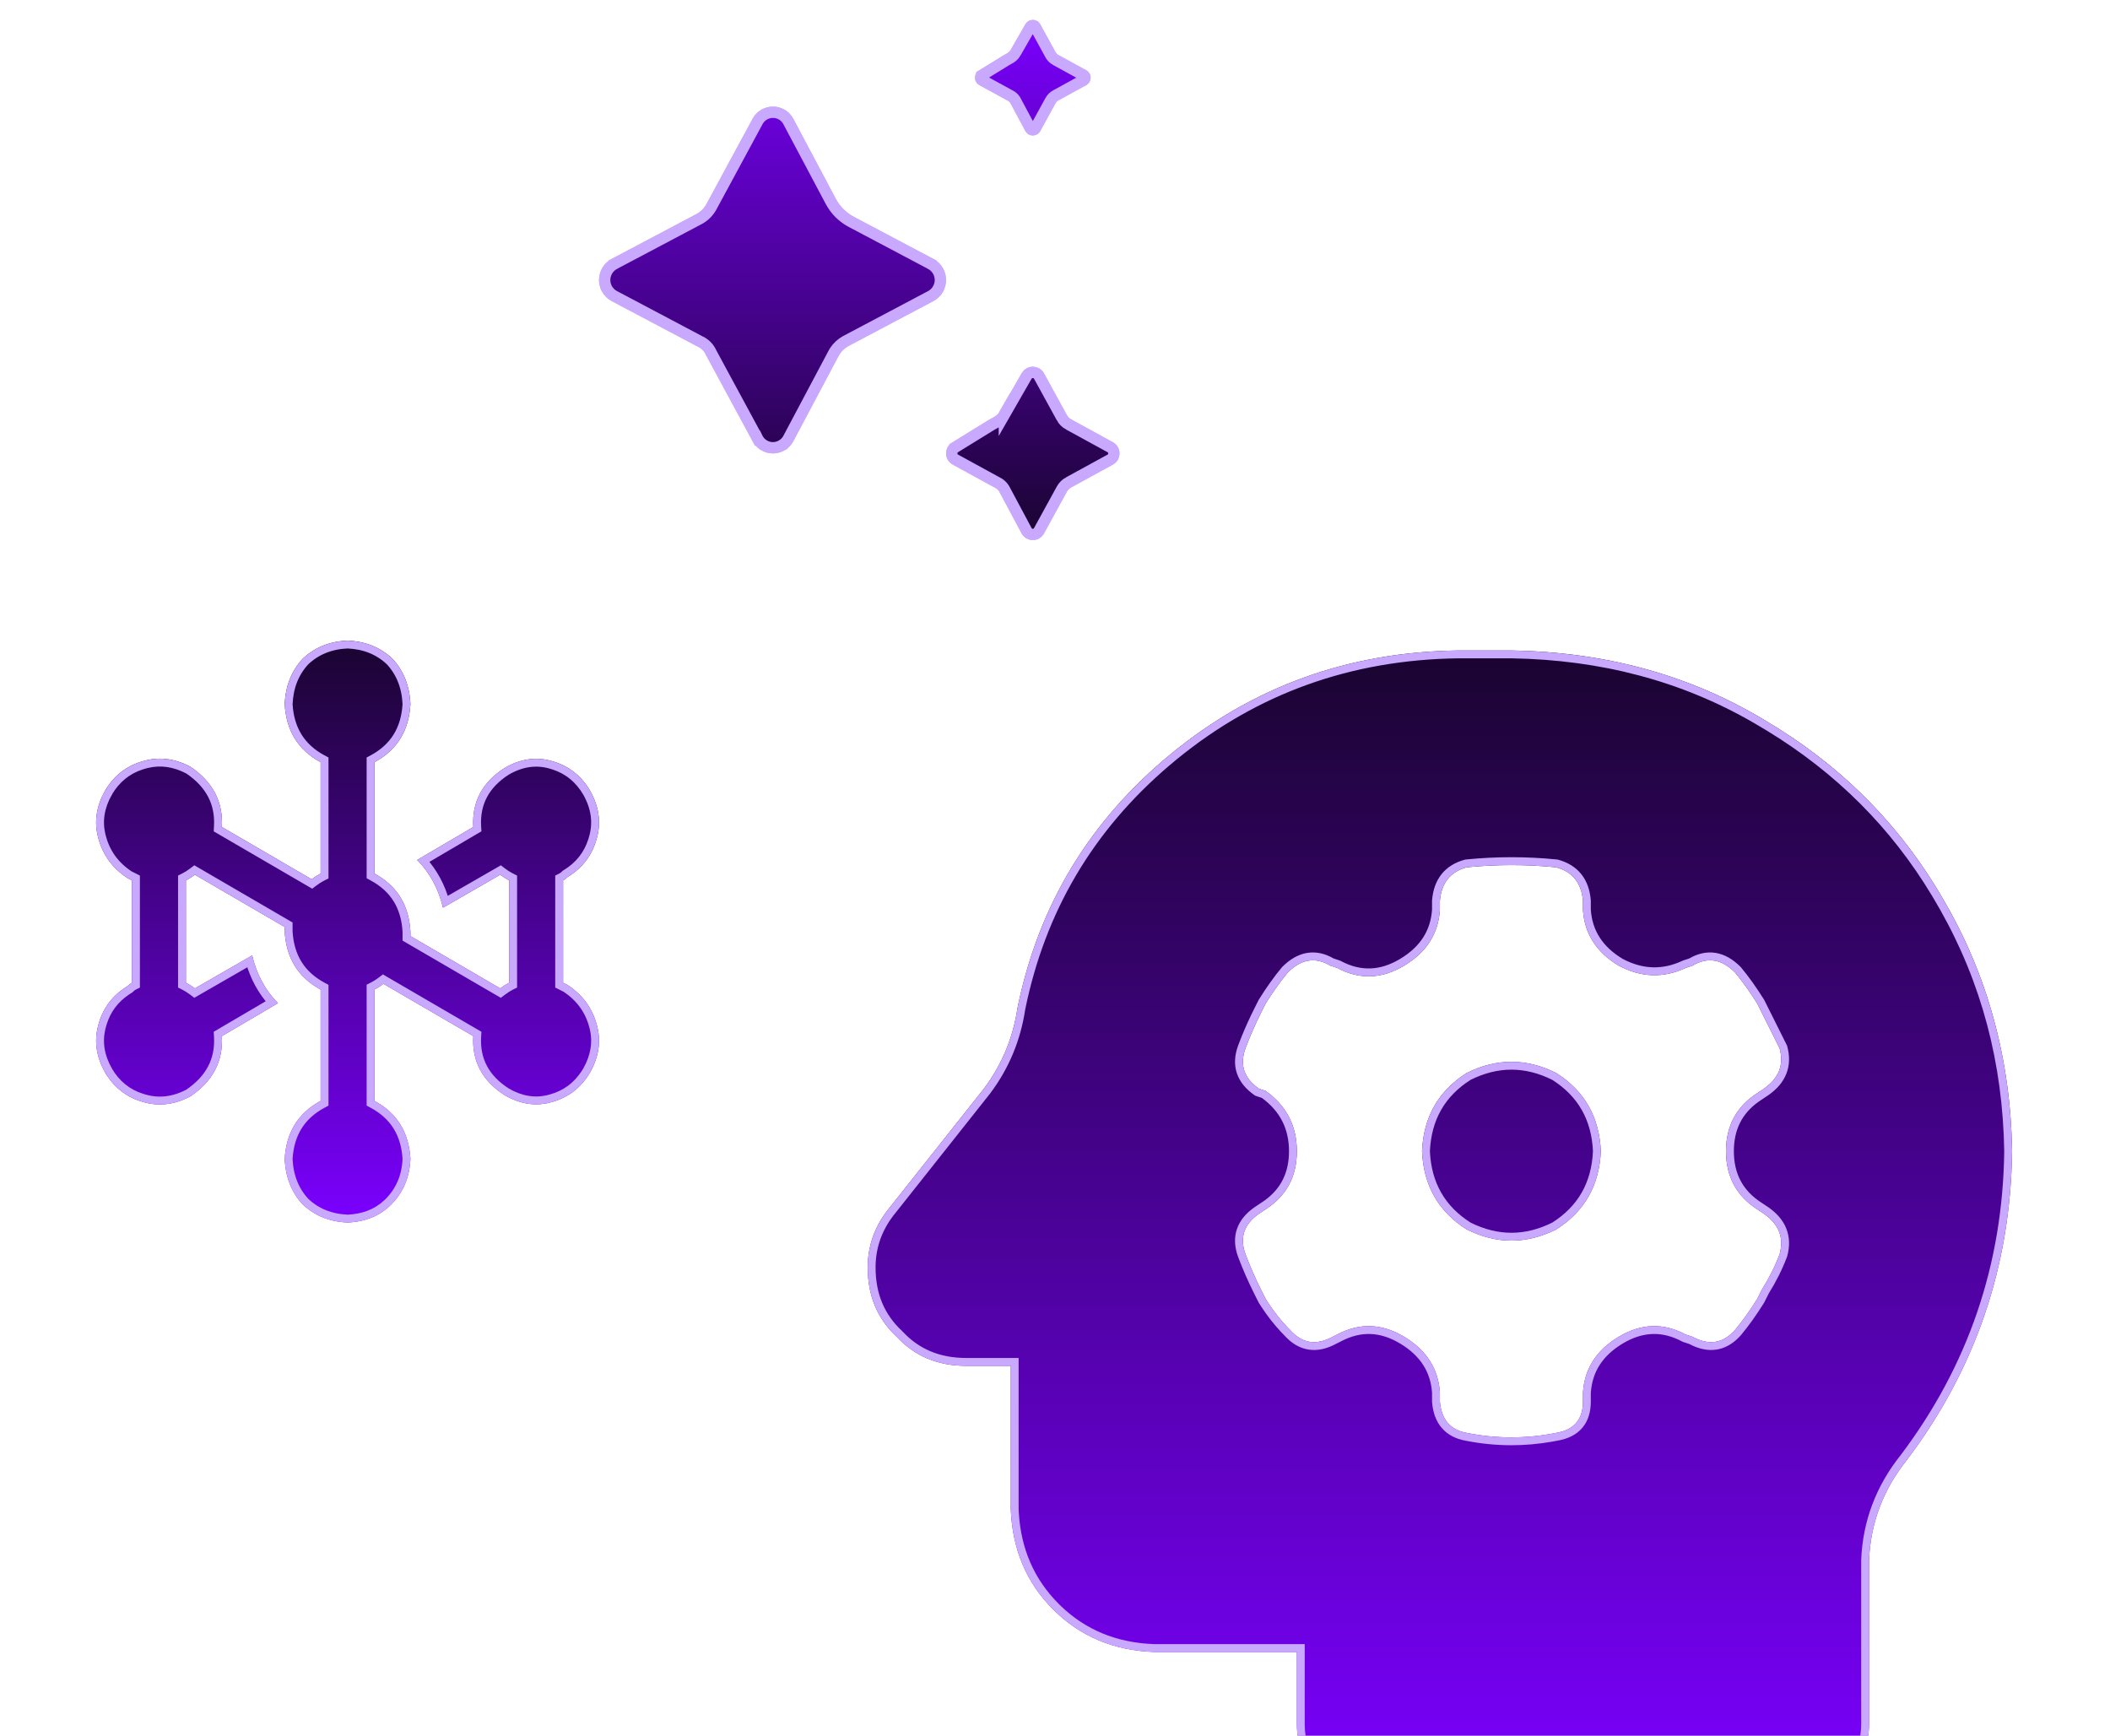 <svg width="220" height="181" viewBox="0 0 220 181" fill="none" xmlns="http://www.w3.org/2000/svg">
<g filter="url(#filter0_d_496_5181)">
<path d="M209.792 118.399C209.637 108.764 207.228 99.984 202.568 92.058C198.062 84.288 191.847 78.072 183.924 73.41C176.156 68.748 167.377 66.339 157.589 66.184H151.996C140.655 66.339 130.711 69.913 122.166 76.907C113.621 83.9 108.261 92.758 106.086 103.48C105.62 106.588 104.455 109.386 102.59 111.872L92.802 124.226C91.249 126.091 90.472 128.189 90.472 130.52C90.472 133.473 91.482 135.881 93.501 137.746C95.366 139.766 97.774 140.777 100.726 140.777H105.387V155.695C105.542 159.891 107.018 163.388 109.815 166.185C112.611 168.982 116.107 170.458 120.302 170.614H135.217V178.073C135.217 180.249 135.916 182.036 137.314 183.434C138.713 184.833 140.499 185.532 142.674 185.532H187.419C189.595 185.532 191.381 184.833 192.78 183.434C194.178 182.036 194.877 180.249 194.877 178.073V161.056C195.032 157.171 196.353 153.675 198.839 150.567C205.986 141.087 209.637 130.365 209.792 118.399ZM131.255 111.872C129.701 110.784 129.235 109.386 129.857 107.676C130.323 106.433 130.867 105.19 131.488 103.946L131.954 103.014C132.731 101.771 133.508 100.683 134.285 99.751C135.683 98.352 137.159 98.119 138.713 99.051L139.412 99.284C141.742 100.528 144.073 100.45 146.403 99.051C148.734 97.653 149.977 95.71 150.132 93.224V92.291C150.287 90.427 151.219 89.261 152.928 88.795C154.482 88.639 156.036 88.562 157.589 88.562C159.143 88.562 160.697 88.639 162.25 88.795C163.959 89.261 164.892 90.427 165.047 92.291V93.224C165.202 95.71 166.445 97.653 168.776 99.051C171.106 100.295 173.437 100.372 175.767 99.284L176.466 99.051C178.02 98.119 179.496 98.352 180.894 99.751C181.671 100.683 182.448 101.771 183.225 103.014L183.691 103.946C184.312 105.19 184.934 106.433 185.555 107.676C186.021 109.386 185.477 110.784 183.924 111.872L183.225 112.338C181.05 113.737 179.962 115.757 179.962 118.399C179.962 121.041 181.05 123.061 183.225 124.459L183.924 124.926C185.477 126.013 186.021 127.412 185.555 129.121C185.089 130.365 184.468 131.608 183.691 132.851L183.225 133.784C182.448 135.027 181.671 136.115 180.894 137.047C179.651 138.446 178.175 138.679 176.466 137.746L175.767 137.513C173.437 136.27 171.106 136.348 168.776 137.746C166.445 139.145 165.202 141.087 165.047 143.574V144.506C165.047 146.371 164.115 147.459 162.25 147.77C160.697 148.08 159.143 148.236 157.589 148.236C156.036 148.236 154.482 148.08 152.928 147.77C151.219 147.459 150.287 146.371 150.132 144.506V143.574C149.977 141.087 148.734 139.145 146.403 137.746C144.073 136.348 141.742 136.27 139.412 137.513L138.946 137.746C137.237 138.679 135.761 138.446 134.518 137.047C133.586 136.115 132.731 135.027 131.954 133.784L131.488 132.851C130.867 131.608 130.323 130.365 129.857 129.121C129.235 127.412 129.701 126.013 131.255 124.926L131.954 124.459C134.129 123.061 135.217 121.041 135.217 118.399C135.217 115.757 134.129 113.659 131.954 112.105L131.255 111.872ZM166.911 118.399C166.756 114.825 165.202 112.105 162.25 110.24C159.143 108.686 156.036 108.686 152.928 110.24C149.977 112.105 148.423 114.825 148.268 118.399C148.423 121.973 149.977 124.693 152.928 126.557C156.036 128.111 159.143 128.111 162.25 126.557C165.202 124.693 166.756 121.973 166.911 118.399Z" fill="url(#paint0_linear_496_5181)"/>
<path d="M187.42 185.122H142.675C140.726 185.122 139.129 184.538 137.854 183.383L137.604 183.145C136.291 181.831 135.627 180.152 135.627 178.073V170.203H120.302V170.204C116.338 170.054 113.033 168.699 110.361 166.146L110.104 165.895C107.471 163.26 106.039 159.991 105.814 156.062L105.797 155.68V140.366H100.726C97.879 140.366 95.583 139.397 93.803 137.468L93.792 137.456L93.779 137.445C91.85 135.664 90.882 133.368 90.882 130.521C90.882 128.429 91.533 126.535 92.846 124.828L93.117 124.489L93.124 124.481L102.912 112.127L102.919 112.118C104.82 109.582 106.01 106.728 106.488 103.562C108.577 93.265 113.625 84.708 121.641 77.88L122.426 77.224C130.897 70.291 140.75 66.748 152.002 66.594H157.583C167.001 66.743 175.466 68.993 182.987 73.335L183.713 73.762L183.716 73.764L184.448 74.202C191.721 78.63 197.5 84.41 201.789 91.546L202.213 92.264L202.214 92.267L202.641 93.006C206.982 100.67 209.231 109.13 209.382 118.394C209.228 130.269 205.608 140.904 198.519 150.311C195.979 153.485 194.626 157.065 194.467 161.04V178.073C194.467 180.022 193.883 181.619 192.729 182.894L192.489 183.145C191.176 184.458 189.498 185.122 187.42 185.122ZM162.05 126.199C159.069 127.684 156.108 127.684 153.127 126.198C150.312 124.412 148.834 121.829 148.679 118.405C148.831 114.975 150.309 112.389 153.127 110.601C156.108 109.114 159.069 109.113 162.05 110.599C164.87 112.387 166.349 114.974 166.501 118.405C166.346 121.83 164.866 124.413 162.05 126.199ZM149.722 144.523L149.724 144.54C149.806 145.532 150.099 146.361 150.636 146.987C151.174 147.616 151.925 148.003 152.849 148.172H152.848C154.427 148.488 156.009 148.646 157.59 148.646C158.973 148.646 160.356 148.525 161.738 148.283L162.331 148.172C163.321 148.005 164.115 147.622 164.659 146.987C165.206 146.349 165.457 145.506 165.457 144.506V143.589C165.606 141.256 166.763 139.432 168.986 138.098C171.198 136.771 173.375 136.702 175.574 137.875L175.604 137.892L175.638 137.902L176.31 138.127C177.206 138.608 178.08 138.808 178.919 138.676C179.666 138.558 180.341 138.184 180.946 137.588L181.201 137.319L181.209 137.31C182 136.36 182.788 135.257 183.572 134.001L183.583 133.984L184.052 133.047C184.835 131.79 185.466 130.53 185.939 129.266L185.945 129.248L185.951 129.229C186.203 128.306 186.188 127.437 185.879 126.642C185.609 125.948 185.127 125.34 184.457 124.812L184.159 124.59L184.151 124.584L183.452 124.118L183.446 124.114C181.392 122.793 180.372 120.904 180.372 118.398C180.372 116.049 181.268 114.243 183.073 112.938L183.446 112.684L183.452 112.68L184.151 112.213L184.159 112.208C184.985 111.63 185.571 110.948 185.879 110.155C186.188 109.36 186.203 108.492 185.951 107.568L185.94 107.529L185.922 107.493C185.611 106.872 185.301 106.249 184.99 105.628L183.583 102.813L183.572 102.797C182.788 101.541 182 100.438 181.209 99.488L181.197 99.474L181.185 99.461C180.444 98.72 179.65 98.256 178.803 98.122C177.965 97.99 177.127 98.189 176.3 98.675L175.638 98.895L175.615 98.902L175.594 98.913C173.387 99.943 171.196 99.874 168.979 98.695C166.761 97.361 165.606 95.54 165.457 93.21V92.274L165.456 92.257C165.373 91.264 165.08 90.423 164.552 89.763C164.022 89.1 163.28 88.651 162.358 88.399L162.325 88.39L162.291 88.387C160.724 88.23 159.157 88.151 157.59 88.151C156.023 88.151 154.455 88.23 152.888 88.387L152.854 88.39L152.82 88.399C151.898 88.651 151.157 89.1 150.627 89.763C150.099 90.423 149.806 91.264 149.724 92.257L149.722 92.274V93.21C149.572 95.542 148.416 97.365 146.192 98.699C143.981 100.026 141.803 100.096 139.604 98.923L139.574 98.906L139.541 98.895L138.878 98.675C138.051 98.189 137.213 97.99 136.376 98.122C135.529 98.256 134.736 98.72 133.995 99.461L133.981 99.474L133.97 99.488C133.179 100.438 132.391 101.541 131.606 102.797L131.596 102.813L131.121 103.763C130.65 104.704 130.224 105.646 129.841 106.589L129.473 107.532L129.472 107.536C129.137 108.457 129.083 109.331 129.352 110.137C129.619 110.941 130.191 111.628 131.02 112.208L131.068 112.242L131.125 112.261L131.763 112.474C133.8 113.948 134.807 115.91 134.807 118.398C134.807 120.748 133.911 122.555 132.105 123.86L131.732 124.114L131.727 124.118L131.027 124.584L131.02 124.59C130.192 125.17 129.619 125.857 129.352 126.661C129.117 127.366 129.128 128.124 129.359 128.919L129.472 129.262L129.473 129.266L129.841 130.208C130.096 130.836 130.371 131.465 130.665 132.093L131.121 133.034L131.587 133.967L131.596 133.984L131.606 134.001L131.907 134.469C132.516 135.39 133.171 136.224 133.873 136.971L134.228 137.337C134.892 138.078 135.646 138.542 136.493 138.676C137.34 138.81 138.224 138.604 139.129 138.113L139.596 137.88L139.604 137.875C141.803 136.702 143.981 136.771 146.192 138.098C148.416 139.432 149.573 141.256 149.722 143.589V144.523Z" stroke="#C9A9FE" stroke-width="0.82"/>
</g>
<g filter="url(#filter1_d_496_5181)">
<path d="M39.048 77.835C41.389 76.571 42.638 74.556 42.794 71.791C42.715 69.894 42.091 68.314 40.921 67.05C39.672 65.865 38.112 65.233 36.239 65.154C34.367 65.233 32.806 65.865 31.557 67.05C30.387 68.314 29.763 69.894 29.685 71.791C29.841 74.556 31.089 76.571 33.43 77.835V89.45C33.118 89.608 32.806 89.805 32.494 90.043L23.13 84.591C23.286 81.983 22.194 79.889 19.853 78.309C18.215 77.44 16.576 77.243 14.937 77.717C13.221 78.191 11.894 79.218 10.958 80.798C10.022 82.457 9.788 84.117 10.256 85.776C10.724 87.514 11.738 88.897 13.299 89.924C13.455 90.003 13.611 90.082 13.767 90.161V100.828C13.611 100.907 13.455 101.025 13.299 101.183C11.738 102.131 10.724 103.475 10.256 105.213C9.788 106.872 10.022 108.531 10.958 110.191C11.894 111.771 13.221 112.798 14.937 113.272C16.576 113.746 18.215 113.549 19.853 112.679C22.194 111.099 23.286 109.005 23.13 106.398L28.983 102.961C27.656 101.618 26.759 99.959 26.291 97.983L20.321 101.42C20.009 101.183 19.697 100.986 19.385 100.828V90.161C19.697 90.003 20.009 89.805 20.321 89.568L29.685 95.02C29.685 95.178 29.685 95.336 29.685 95.494C29.841 98.26 31.089 100.275 33.43 101.539V113.154C31.089 114.418 29.841 116.433 29.685 119.198C29.763 121.094 30.387 122.674 31.557 123.939C32.806 125.124 34.367 125.756 36.239 125.835C38.112 125.756 39.633 125.124 40.804 123.939C42.052 122.674 42.715 121.094 42.794 119.198C42.638 116.433 41.389 114.418 39.048 113.154V101.539C39.36 101.381 39.672 101.183 39.984 100.946L49.348 106.398C49.192 109.005 50.284 111.06 52.625 112.561C54.264 113.509 55.902 113.746 57.541 113.272C59.258 112.798 60.584 111.771 61.52 110.191C62.457 108.531 62.691 106.872 62.223 105.213C61.754 103.475 60.74 102.092 59.179 101.065C59.023 100.986 58.867 100.907 58.711 100.828V90.161C58.867 90.082 59.023 89.963 59.179 89.805C60.74 88.857 61.754 87.514 62.223 85.776C62.691 84.117 62.457 82.457 61.52 80.798C60.584 79.218 59.258 78.191 57.541 77.717C55.902 77.243 54.264 77.48 52.625 78.428C50.284 79.929 49.192 81.983 49.348 84.591L43.496 88.028C44.822 89.371 45.72 91.03 46.188 93.005L52.157 89.568C52.469 89.805 52.781 90.003 53.093 90.161V100.828C52.781 100.986 52.469 101.183 52.157 101.42L42.794 95.968C42.794 95.81 42.794 95.652 42.794 95.494C42.638 92.729 41.389 90.714 39.048 89.45V77.835Z" fill="url(#paint1_linear_496_5181)"/>
<path d="M33.84 113.398L33.625 113.515C31.422 114.704 30.25 116.58 30.096 119.198C30.173 120.996 30.762 122.471 31.851 123.651C33.015 124.752 34.469 125.346 36.238 125.424C37.902 125.351 39.248 124.822 40.304 123.852L40.512 123.65C41.678 122.469 42.303 120.996 42.382 119.204C42.229 116.583 41.058 114.705 38.854 113.515L38.638 113.398V101.287L38.862 101.173C39.15 101.027 39.442 100.843 39.736 100.619L39.954 100.454L40.191 100.592L49.554 106.044L49.773 106.171L49.757 106.423C49.611 108.869 50.619 110.786 52.841 112.213C54.294 113.051 55.721 113.288 57.142 112.953L57.427 112.878L57.432 112.877C58.942 112.46 60.127 111.591 60.997 110.255L61.167 109.981C61.997 108.507 62.233 107.058 61.901 105.613L61.828 105.324L61.826 105.319C61.387 103.689 60.442 102.393 58.972 101.42C58.901 101.384 58.831 101.348 58.76 101.312C58.682 101.273 58.604 101.233 58.526 101.193L58.301 101.08V89.909L58.526 89.795C58.634 89.74 58.755 89.652 58.888 89.518L58.923 89.481L58.967 89.455C60.347 88.617 61.266 87.46 61.738 85.972L61.826 85.669L61.828 85.664C62.263 84.124 62.053 82.579 61.167 81.007C60.338 79.608 59.196 78.678 57.73 78.201L57.432 78.112L57.427 78.11C55.911 77.672 54.391 77.883 52.841 78.776C50.619 80.204 49.611 82.121 49.757 84.566L49.773 84.817L49.556 84.944L44.145 88.122C45.218 89.324 45.984 90.746 46.447 92.384L51.952 89.213L52.189 89.077L52.405 89.242C52.7 89.466 52.991 89.649 53.278 89.795L53.503 89.909V101.08L53.278 101.193C52.991 101.339 52.7 101.523 52.405 101.747L52.187 101.912L51.95 101.774L42.587 96.323L42.383 96.204V95.511C42.233 92.884 41.061 91.003 38.854 89.811L38.638 89.694V77.591L38.854 77.475C41.058 76.284 42.229 74.406 42.382 71.785C42.304 69.993 41.717 68.52 40.632 67.342C39.467 66.238 38.011 65.644 36.238 65.565C34.467 65.644 33.011 66.239 31.846 67.342C30.759 68.522 30.172 69.997 30.096 71.794C30.251 74.41 31.423 76.285 33.625 77.475L33.84 77.591V89.702L33.615 89.815C33.328 89.961 33.037 90.145 32.742 90.369L32.524 90.534L32.287 90.397L22.924 84.945L22.706 84.818L22.721 84.566C22.867 82.124 21.861 80.168 19.642 78.663C18.192 77.899 16.764 77.695 15.338 78.035L15.051 78.11L15.047 78.112L14.749 78.201C13.285 78.678 12.143 79.605 11.315 81H11.316C10.482 82.477 10.244 83.928 10.576 85.375L10.65 85.664L10.652 85.669C11.091 87.3 12.037 88.597 13.507 89.57C13.577 89.606 13.648 89.641 13.718 89.677C13.796 89.716 13.874 89.755 13.952 89.795L14.177 89.909V101.08L13.952 101.193C13.845 101.248 13.724 101.337 13.591 101.472L13.555 101.508L13.512 101.534L13.242 101.706C12.012 102.528 11.181 103.628 10.74 105.018L10.652 105.319L10.65 105.324L10.576 105.613C10.244 107.06 10.482 108.513 11.316 109.989L11.315 109.99C12.143 111.385 13.285 112.311 14.749 112.787L15.047 112.877L15.051 112.878C16.572 113.318 18.095 113.142 19.642 112.327C21.861 110.822 22.867 108.865 22.721 106.423L22.706 106.172L22.923 106.044L28.333 102.867C27.26 101.666 26.493 100.244 26.029 98.607L20.526 101.775L20.29 101.911L20.073 101.747C19.779 101.523 19.487 101.339 19.199 101.193L18.975 101.08V89.909L19.199 89.795C19.487 89.649 19.779 89.466 20.073 89.242L20.291 89.076L20.527 89.214L29.891 94.666L30.095 94.784V95.489C30.248 98.11 31.421 99.987 33.625 101.178L33.84 101.294V113.398Z" stroke="#C9A9FE" stroke-width="0.82"/>
</g>
<g filter="url(#filter2_d_496_5181)">
<path d="M107.686 38.468C107.593 38.468 107.501 38.485 107.415 38.519L107.331 38.558C107.225 38.616 107.135 38.7 107.068 38.8L104.721 42.891V42.89C104.53 43.231 104.245 43.448 104.001 43.6C103.877 43.677 103.75 43.746 103.641 43.805L103.342 43.973L99.57 46.296V46.297C99.491 46.348 99.423 46.412 99.369 46.487L99.32 46.565C99.261 46.673 99.23 46.795 99.23 46.919C99.23 47.011 99.248 47.103 99.281 47.189L99.32 47.273C99.378 47.378 99.461 47.467 99.561 47.534L103.94 49.931C104.229 50.06 104.475 50.268 104.651 50.531L104.726 50.653L104.729 50.66L107.069 55.038C107.119 55.112 107.18 55.178 107.253 55.23L107.331 55.28C107.44 55.339 107.562 55.37 107.686 55.37C107.779 55.37 107.87 55.352 107.956 55.319L108.04 55.28C108.145 55.222 108.235 55.14 108.301 55.041L110.706 50.654C110.872 50.35 111.121 50.101 111.425 49.936H111.426L115.812 47.534C115.886 47.484 115.95 47.423 116.002 47.351L116.051 47.273C116.11 47.164 116.142 47.042 116.142 46.919C116.142 46.826 116.124 46.735 116.09 46.649L116.051 46.565C115.992 46.458 115.908 46.366 115.806 46.299L111.426 43.901L111.425 43.902C111.121 43.736 110.871 43.486 110.705 43.182L110.706 43.181L108.301 38.795C108.252 38.723 108.19 38.659 108.119 38.608L108.04 38.558C107.932 38.499 107.81 38.468 107.686 38.468ZM80.593 11.345C80.301 11.345 80.014 11.416 79.756 11.549L79.647 11.611C79.397 11.762 79.189 11.971 79.038 12.219L78.978 12.329L78.972 12.338L74.158 21.24L74.153 21.25C73.869 21.753 73.452 22.169 72.948 22.453L72.942 22.456L72.935 22.459L64.03 27.171V27.172C63.769 27.317 63.546 27.52 63.379 27.764L63.311 27.872C63.138 28.164 63.047 28.498 63.047 28.837C63.047 29.134 63.116 29.427 63.249 29.691L63.311 29.802V29.803C63.483 30.095 63.73 30.334 64.026 30.498L72.928 35.209C73.13 35.297 73.319 35.41 73.489 35.549L73.665 35.709C73.874 35.917 74.04 36.164 74.158 36.434L78.972 45.335L78.453 45.617L78.973 45.335L78.978 45.345C79.111 45.604 79.305 45.827 79.542 45.995L79.647 46.063L79.648 46.064C79.932 46.237 80.259 46.329 80.593 46.329C80.885 46.329 81.172 46.258 81.43 46.124L81.539 46.064V46.063C81.788 45.911 81.996 45.703 82.147 45.455L82.208 45.346L82.211 45.339L86.936 36.438L86.94 36.431L86.944 36.425L87.056 36.241C87.333 35.82 87.707 35.471 88.148 35.222L88.154 35.218L88.162 35.214L97.071 30.5C97.33 30.356 97.551 30.154 97.718 29.911L97.786 29.803V29.802C97.959 29.51 98.05 29.177 98.05 28.837C98.05 28.54 97.98 28.247 97.847 27.983L97.786 27.872C97.614 27.579 97.365 27.337 97.067 27.172L97.067 27.171L88.775 22.784C88.431 22.602 88.109 22.383 87.816 22.13L87.53 21.867C87.255 21.592 87.013 21.287 86.806 20.959L86.612 20.623L82.211 12.335L82.208 12.328C82.075 12.069 81.881 11.847 81.644 11.679L81.539 11.611C81.254 11.437 80.927 11.345 80.593 11.345ZM107.686 2.304C107.661 2.304 107.636 2.308 107.612 2.314L107.543 2.34C107.5 2.364 107.464 2.398 107.438 2.439L105.885 5.144V5.145C105.734 5.419 105.509 5.587 105.333 5.696C105.245 5.751 105.154 5.799 105.082 5.838L104.893 5.945L102.381 7.492V7.493C102.36 7.506 102.341 7.522 102.324 7.54L102.281 7.6C102.258 7.644 102.245 7.692 102.245 7.742C102.245 7.766 102.248 7.791 102.254 7.815L102.281 7.883C102.303 7.924 102.335 7.958 102.373 7.984L105.276 9.574C105.499 9.675 105.69 9.836 105.826 10.04L105.885 10.136L105.888 10.143L107.442 13.048C107.454 13.067 107.467 13.084 107.484 13.099L107.543 13.143C107.587 13.167 107.636 13.179 107.686 13.179C107.71 13.179 107.735 13.175 107.759 13.169L107.828 13.143C107.87 13.12 107.905 13.087 107.932 13.047L109.526 10.137C109.655 9.902 109.849 9.709 110.084 9.581H110.085L112.999 7.984C113.016 7.972 113.033 7.959 113.047 7.944L113.09 7.883C113.114 7.84 113.126 7.791 113.126 7.742C113.126 7.717 113.123 7.692 113.117 7.668L113.09 7.6C113.068 7.56 113.037 7.525 112.999 7.499L110.085 5.902L110.084 5.903C109.849 5.775 109.655 5.581 109.526 5.346L107.932 2.435C107.919 2.416 107.904 2.4 107.888 2.384L107.828 2.34C107.785 2.317 107.735 2.304 107.686 2.304Z" fill="url(#paint2_linear_496_5181)" stroke="#C9A9FE" stroke-width="1.18"/>
<path d="M107.686 38.468C107.593 38.468 107.501 38.485 107.415 38.519L107.331 38.558C107.225 38.616 107.135 38.7 107.068 38.8L104.721 42.891V42.89C104.53 43.231 104.245 43.448 104.001 43.6C103.877 43.677 103.75 43.746 103.641 43.805L103.342 43.973L99.57 46.296V46.297C99.491 46.348 99.423 46.412 99.369 46.487L99.32 46.565C99.261 46.673 99.23 46.795 99.23 46.919C99.23 47.011 99.248 47.103 99.281 47.189L99.32 47.273C99.378 47.378 99.461 47.467 99.561 47.534L103.94 49.931C104.229 50.06 104.475 50.268 104.651 50.531L104.726 50.653L104.729 50.66L107.069 55.038C107.119 55.112 107.18 55.178 107.253 55.23L107.331 55.28C107.44 55.339 107.562 55.37 107.686 55.37C107.779 55.37 107.87 55.352 107.956 55.319L108.04 55.28C108.145 55.222 108.235 55.14 108.301 55.041L110.706 50.654C110.872 50.35 111.121 50.101 111.425 49.936H111.426L115.812 47.534C115.886 47.484 115.95 47.423 116.002 47.351L116.051 47.273C116.11 47.164 116.142 47.042 116.142 46.919C116.142 46.826 116.124 46.735 116.09 46.649L116.051 46.565C115.992 46.458 115.908 46.366 115.806 46.299L111.426 43.901L111.425 43.902C111.121 43.736 110.871 43.486 110.705 43.182L110.706 43.181L108.301 38.795C108.252 38.723 108.19 38.659 108.119 38.608L108.04 38.558C107.932 38.499 107.81 38.468 107.686 38.468ZM80.593 11.345C80.301 11.345 80.014 11.416 79.756 11.549L79.647 11.611C79.397 11.762 79.189 11.971 79.038 12.219L78.978 12.329L78.972 12.338L74.158 21.24L74.153 21.25C73.869 21.753 73.452 22.169 72.948 22.453L72.942 22.456L72.935 22.459L64.03 27.171V27.172C63.769 27.317 63.546 27.52 63.379 27.764L63.311 27.872C63.138 28.164 63.047 28.498 63.047 28.837C63.047 29.134 63.116 29.427 63.249 29.691L63.311 29.802V29.803C63.483 30.095 63.73 30.334 64.026 30.498L72.928 35.209C73.13 35.297 73.319 35.41 73.489 35.549L73.665 35.709C73.874 35.917 74.04 36.164 74.158 36.434L78.972 45.335L78.453 45.617L78.973 45.335L78.978 45.345C79.111 45.604 79.305 45.827 79.542 45.995L79.647 46.063L79.648 46.064C79.932 46.237 80.259 46.329 80.593 46.329C80.885 46.329 81.172 46.258 81.43 46.124L81.539 46.064V46.063C81.788 45.911 81.996 45.703 82.147 45.455L82.208 45.346L82.211 45.339L86.936 36.438L86.94 36.431L86.944 36.425L87.056 36.241C87.333 35.82 87.707 35.471 88.148 35.222L88.154 35.218L88.162 35.214L97.071 30.5C97.33 30.356 97.551 30.154 97.718 29.911L97.786 29.803V29.802C97.959 29.51 98.05 29.177 98.05 28.837C98.05 28.54 97.98 28.247 97.847 27.983L97.786 27.872C97.614 27.579 97.365 27.337 97.067 27.172L97.067 27.171L88.775 22.784C88.431 22.602 88.109 22.383 87.816 22.13L87.53 21.867C87.255 21.592 87.013 21.287 86.806 20.959L86.612 20.623L82.211 12.335L82.208 12.328C82.075 12.069 81.881 11.847 81.644 11.679L81.539 11.611C81.254 11.437 80.927 11.345 80.593 11.345ZM107.686 2.304C107.661 2.304 107.636 2.308 107.612 2.314L107.543 2.34C107.5 2.364 107.464 2.398 107.438 2.439L105.885 5.144V5.145C105.734 5.419 105.509 5.587 105.333 5.696C105.245 5.751 105.154 5.799 105.082 5.838L104.893 5.945L102.381 7.492V7.493C102.36 7.506 102.341 7.522 102.324 7.54L102.281 7.6C102.258 7.644 102.245 7.692 102.245 7.742C102.245 7.766 102.248 7.791 102.254 7.815L102.281 7.883C102.303 7.924 102.335 7.958 102.373 7.984L105.276 9.574C105.499 9.675 105.69 9.836 105.826 10.04L105.885 10.136L105.888 10.143L107.442 13.048C107.454 13.067 107.467 13.084 107.484 13.099L107.543 13.143C107.587 13.167 107.636 13.179 107.686 13.179C107.71 13.179 107.735 13.175 107.759 13.169L107.828 13.143C107.87 13.12 107.905 13.087 107.932 13.047L109.526 10.137C109.655 9.902 109.849 9.709 110.084 9.581H110.085L112.999 7.984C113.016 7.972 113.033 7.959 113.047 7.944L113.09 7.883C113.114 7.84 113.126 7.791 113.126 7.742C113.126 7.717 113.123 7.692 113.117 7.668L113.09 7.6C113.068 7.56 113.037 7.525 112.999 7.499L110.085 5.902L110.084 5.903C109.849 5.775 109.655 5.581 109.526 5.346L107.932 2.435C107.919 2.416 107.904 2.4 107.888 2.384L107.828 2.34C107.785 2.317 107.735 2.304 107.686 2.304Z" fill="url(#paint3_linear_496_5181)" stroke="#C9A9FE" stroke-width="1.18"/>
</g>
<defs>
<filter id="filter0_d_496_5181" x="81.244" y="58.596" width="137.776" height="137.805" filterUnits="userSpaceOnUse" color-interpolation-filters="sRGB">
<feFlood flood-opacity="0" result="BackgroundImageFix"/>
<feColorMatrix in="SourceAlpha" type="matrix" values="0 0 0 0 0 0 0 0 0 0 0 0 0 0 0 0 0 0 127 0" result="hardAlpha"/>
<feOffset dy="1.641"/>
<feGaussianBlur stdDeviation="4.614"/>
<feComposite in2="hardAlpha" operator="out"/>
<feColorMatrix type="matrix" values="0 0 0 0 0.196 0 0 0 0 0.078 0 0 0 0 0.322 0 0 0 1 0"/>
<feBlend mode="normal" in2="BackgroundImageFix" result="effect1_dropShadow_496_5181"/>
<feBlend mode="normal" in="SourceGraphic" in2="effect1_dropShadow_496_5181" result="shape"/>
</filter>
<filter id="filter1_d_496_5181" x="0.793" y="57.566" width="70.891" height="79.138" filterUnits="userSpaceOnUse" color-interpolation-filters="sRGB">
<feFlood flood-opacity="0" result="BackgroundImageFix"/>
<feColorMatrix in="SourceAlpha" type="matrix" values="0 0 0 0 0 0 0 0 0 0 0 0 0 0 0 0 0 0 127 0" result="hardAlpha"/>
<feOffset dy="1.641"/>
<feGaussianBlur stdDeviation="4.614"/>
<feComposite in2="hardAlpha" operator="out"/>
<feColorMatrix type="matrix" values="0 0 0 0 0.196 0 0 0 0 0.078 0 0 0 0 0.322 0 0 0 1 0"/>
<feBlend mode="normal" in2="BackgroundImageFix" result="effect1_dropShadow_496_5181"/>
<feBlend mode="normal" in="SourceGraphic" in2="effect1_dropShadow_496_5181" result="shape"/>
</filter>
<filter id="filter2_d_496_5181" x="60.436" y="0.053" width="58.317" height="58.288" filterUnits="userSpaceOnUse" color-interpolation-filters="sRGB">
<feFlood flood-opacity="0" result="BackgroundImageFix"/>
<feColorMatrix in="SourceAlpha" type="matrix" values="0 0 0 0 0 0 0 0 0 0 0 0 0 0 0 0 0 0 127 0" result="hardAlpha"/>
<feOffset dy="0.359"/>
<feGaussianBlur stdDeviation="1.011"/>
<feComposite in2="hardAlpha" operator="out"/>
<feColorMatrix type="matrix" values="0 0 0 0 0.196 0 0 0 0 0.078 0 0 0 0 0.322 0 0 0 1 0"/>
<feBlend mode="normal" in2="BackgroundImageFix" result="effect1_dropShadow_496_5181"/>
<feBlend mode="normal" in="SourceGraphic" in2="effect1_dropShadow_496_5181" result="shape"/>
</filter>
<linearGradient id="paint0_linear_496_5181" x1="150.132" y1="185.532" x2="150.132" y2="66.184" gradientUnits="userSpaceOnUse">
<stop stop-color="#7B00FF"/>
<stop offset="1" stop-color="#1A0430"/>
</linearGradient>
<linearGradient id="paint1_linear_496_5181" x1="36.239" y1="125.835" x2="36.239" y2="65.154" gradientUnits="userSpaceOnUse">
<stop stop-color="#7B00FF"/>
<stop offset="1" stop-color="#1A0430"/>
</linearGradient>
<linearGradient id="paint2_linear_496_5181" x1="89.594" y1="1.714" x2="89.594" y2="55.96" gradientUnits="userSpaceOnUse">
<stop stop-color="#7B00FF"/>
<stop offset="1" stop-color="#1A0430"/>
</linearGradient>
<linearGradient id="paint3_linear_496_5181" x1="89.594" y1="1.714" x2="89.594" y2="55.96" gradientUnits="userSpaceOnUse">
<stop stop-color="#7B00FF"/>
<stop offset="1" stop-color="#1A0430"/>
</linearGradient>
</defs>
</svg>
